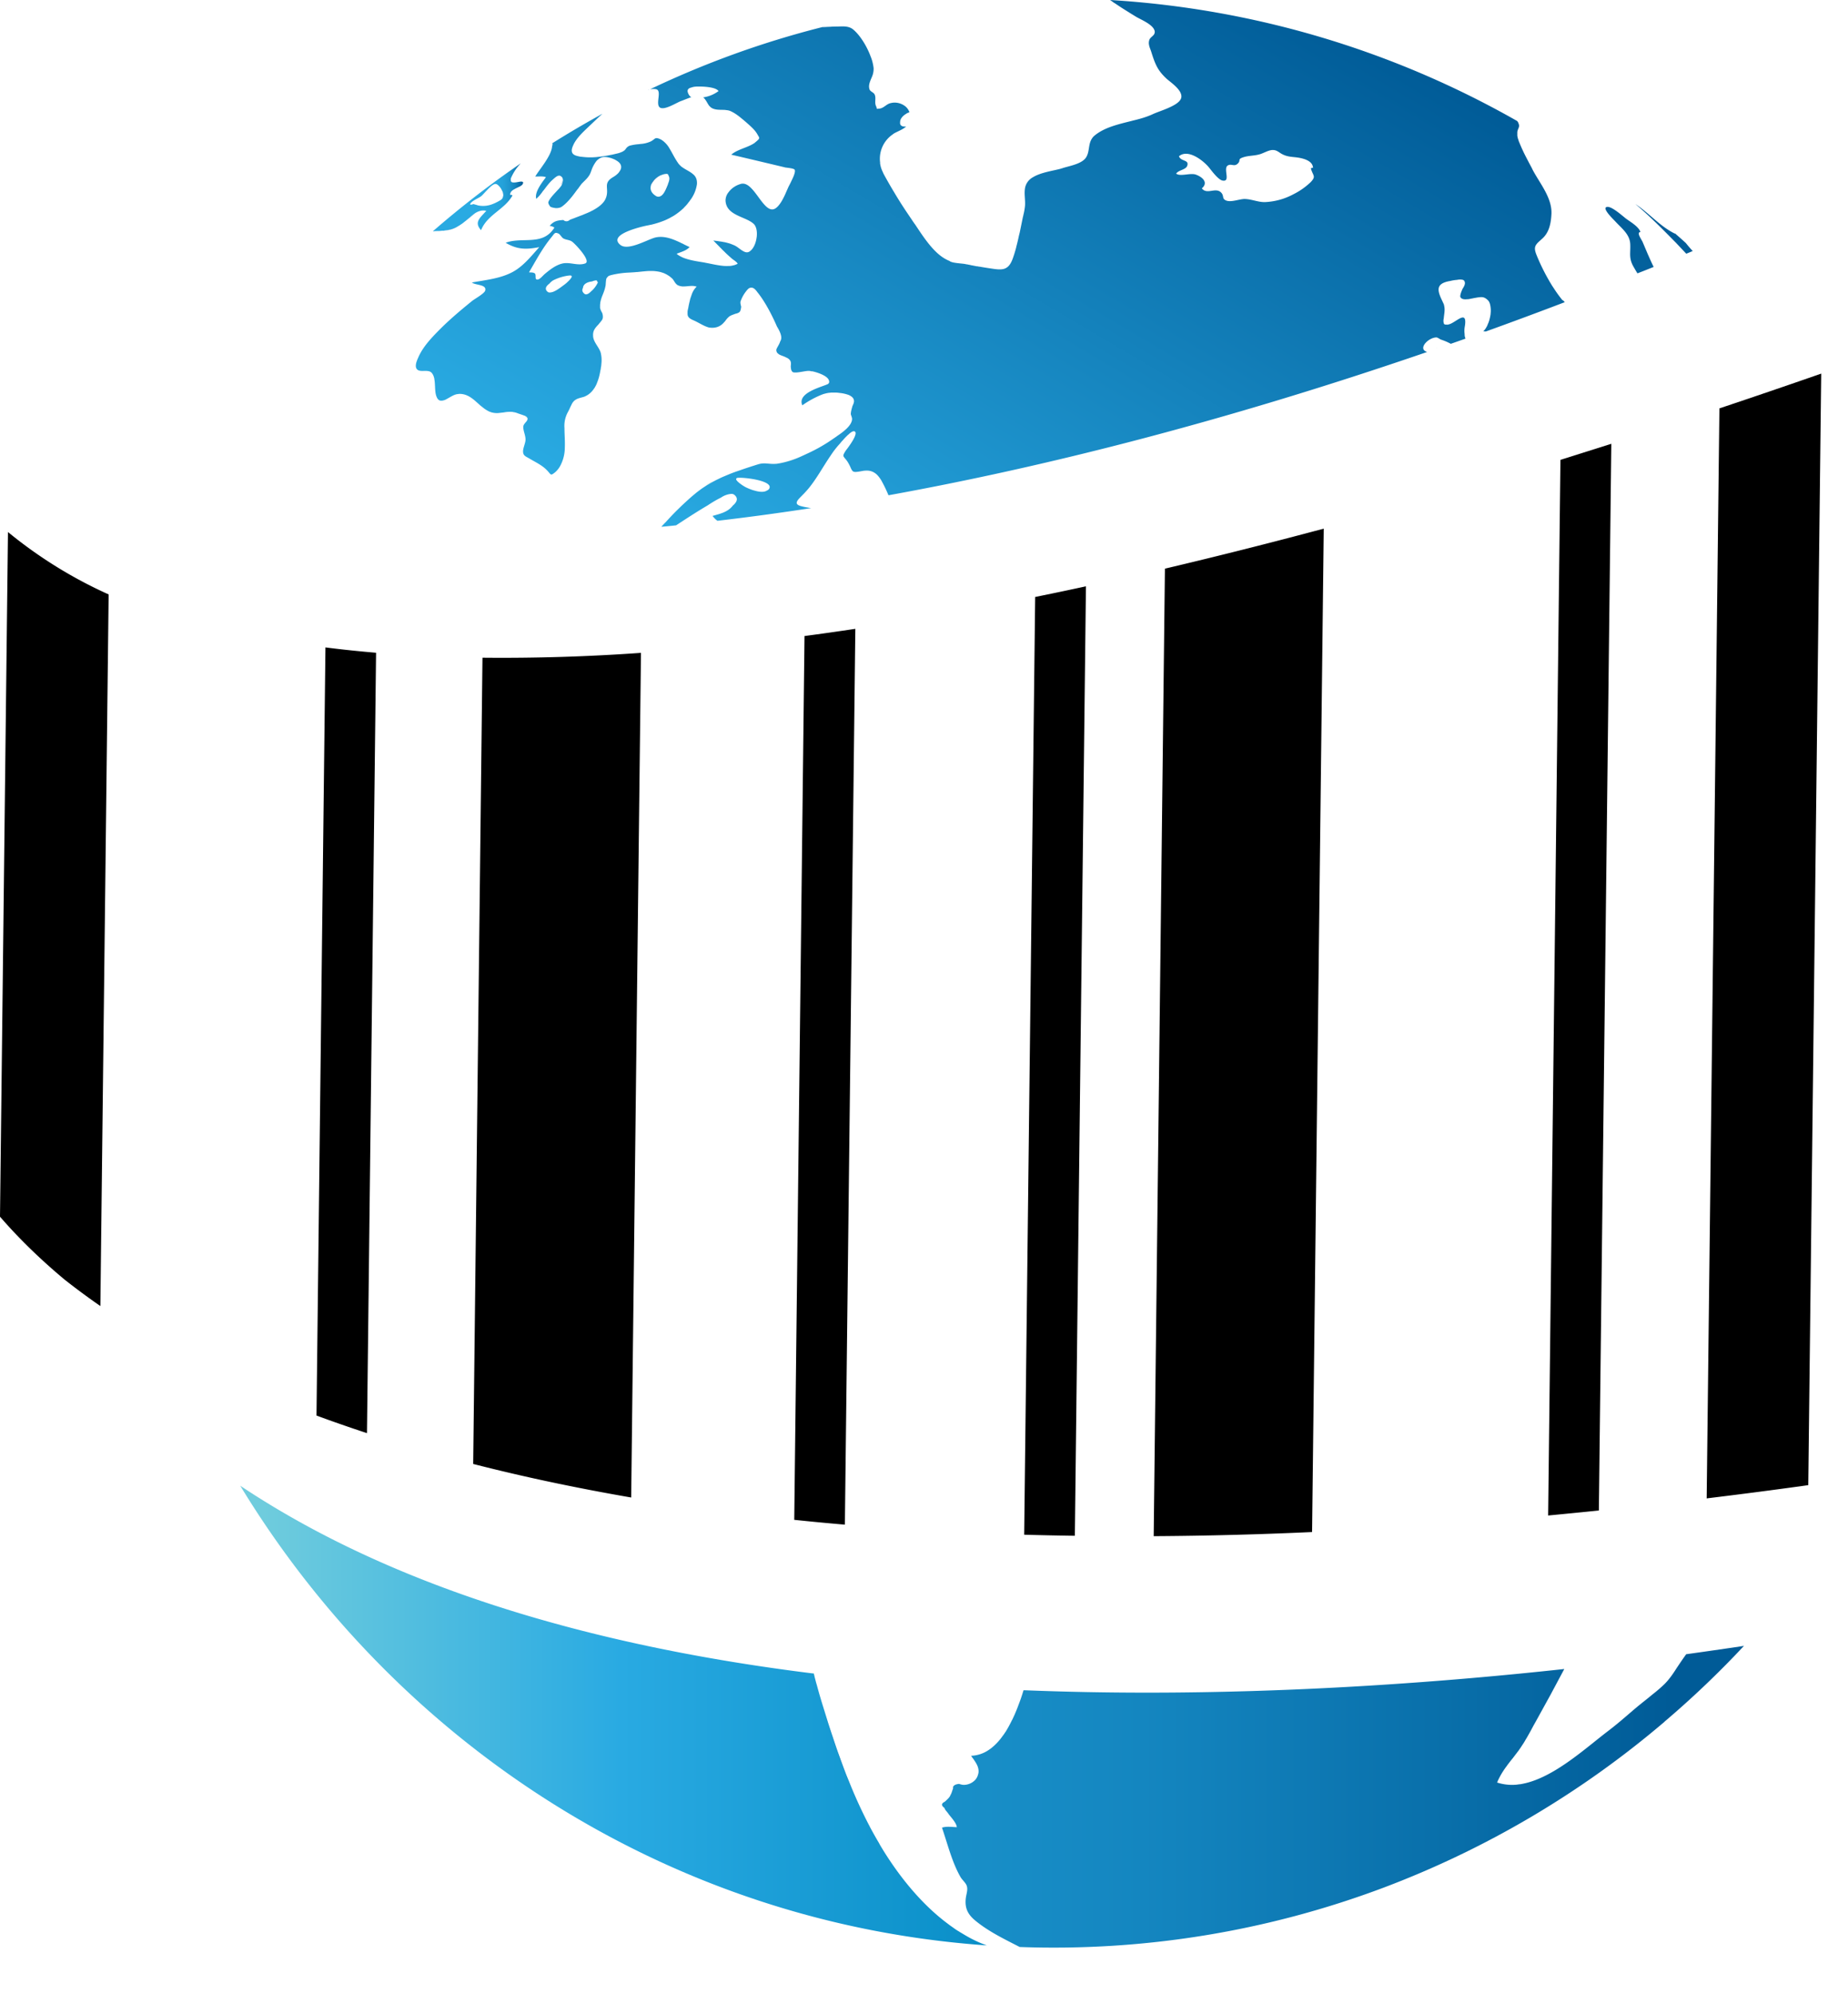 <svg width="38" height="41" viewBox="0 0 38 41" fill="none" xmlns="http://www.w3.org/2000/svg"><path d="M0 25.014c.401.463.847.892 1.33 1.295.22.173.465.356.734.542l.17-14.63a9.226 9.226 0 0 1-2.07-1.283L0 25.014ZM35.095 30.805c.683-.083 1.38-.173 2.088-.272l.266-22.852c-.71.248-1.407.485-2.093.715l-.262 22.41h.001ZM32.877 31.054l.256-21.93-1.046.33-.253 21.703c.345-.033.692-.067 1.043-.103ZM26.98 31.497l.24-20.629c-1.131.303-2.22.576-3.266.823l-.231 19.891a82.125 82.125 0 0 0 3.259-.085h-.002ZM22.102 31.574l.228-19.52c-.354.077-.701.15-1.044.219l-.226 19.279c.344.01.69.017 1.044.022h-.002ZM17.373 31.345l.215-18.417c-.354.053-.703.103-1.045.148l-.211 18.17c.341.036.688.069 1.041.099ZM9.729 30.097c.995.255 2.076.487 3.25.69l.201-17.365a40.077 40.077 0 0 1-3.259.1L9.73 30.099v-.002ZM7.546 29.464l.187-16.044c-.36-.031-.708-.067-1.041-.11l-.184 15.792c.332.123.678.243 1.038.362Z" fill="#000"/><path d="m10.752 3.743-.006-.004c-.03-.02-.127.018-.19.012-.003.002-.006 0-.009 0 0 0-.003 0-.005-.002a.044.044 0 0 1-.015-.003.058.058 0 0 1-.02-.018l-.004-.016v-.008c-.002-.005 0-.012 0-.019l.001-.017a.996.996 0 0 1 .205-.31 19.656 19.656 0 0 0-1.807 1.396l.046-.003h.003l.075-.002c.022 0 .042-.003.062-.005l.03-.001c.008 0 .014-.002.02-.003l.072-.011c.003 0 .006 0 .008-.002a.562.562 0 0 0 .191-.07l.043-.025.02-.014a.624.624 0 0 0 .081-.06l.006-.004.01-.008a5.23 5.23 0 0 0 .047-.039c.047-.039.093-.081.142-.116a.363.363 0 0 1 .138-.06c.005-.002.011-.002.017-.002a.23.23 0 0 1 .086.006c-.127.144-.257.233-.107.397.13-.322.484-.422.646-.714a.06.06 0 0 0-.05-.012c0-.008 0-.016.004-.024l.006-.019c.015-.035.05-.06.092-.08.006-.005.014-.009.02-.012.012-.004.024-.012.037-.017a.167.167 0 0 1 .017-.01c.006 0 .012-.004.018-.007h.001l.033-.02a.155.155 0 0 0 .023-.02.076.076 0 0 0 .018-.04c0-.008-.002-.01-.005-.014Zm-.456.369a1.13 1.13 0 0 1-.084.047l-.005.001c-.021.013-.044.022-.067.031a.52.52 0 0 1-.305.033h-.002l-.003-.001a1.194 1.194 0 0 0-.096-.027H9.73c-.019.008-.037.014-.052.01-.005 0-.008 0-.012-.004.02-.068.166-.123.215-.159a.358.358 0 0 0 .031-.025l.035-.037.04-.043.022-.023.021-.022c.049-.05.1-.097.14-.108a.029.029 0 0 1 .012-.003h.006s.009 0 .014.002c.012.003.026.01.04.023a.305.305 0 0 1 .074.097l.017.034.002.004a.223.223 0 0 1 .014.06.138.138 0 0 1-.011.06.104.104 0 0 1-.043.05Z" fill="url(#a)"/><path d="M20.286 39.995C13.8 39.54 8.18 35.875 4.94 30.545c3.26 2.174 7.457 3.325 11.791 3.861h.003c.012.055.026.106.04.158.006.023.012.047.02.07a11.494 11.494 0 0 0 .136.467l.101.327c.03.092.06.185.092.278.035.107.072.217.11.324l.112.307.058.153.056.136.036.09a9.752 9.752 0 0 0 .376.81c.004.007.009.015.012.024.06.113.122.224.187.333l.027.05a6.53 6.53 0 0 0 .22.347c.322.476.72.935 1.178 1.274.023.017.045.035.068.05l.073.052a.879.879 0 0 0 .08.051c.014.01.026.017.04.025l.067.04c.149.09.303.165.463.221h.001v.002Z" fill="url(#b)"/><path d="M35.863 33.835a19.546 19.546 0 0 1-1.64 1.564v.002a19.519 19.519 0 0 1-5.77 3.406 19.258 19.258 0 0 1-7.485 1.221h-.002v-.001c-.312-.16-.643-.319-.915-.545-.144-.12-.212-.245-.193-.442.01-.105.055-.195.015-.285-.026-.057-.09-.109-.123-.167-.174-.303-.266-.682-.38-1.013.094-.032.209-.013.305-.01l-.003-.017c0-.005-.003-.01-.004-.017l-.01-.025c-.036-.078-.12-.166-.154-.214-.01-.017-.035-.045-.06-.077h-.001c-.01-.017-.017-.03-.023-.046a.281.281 0 0 1-.031-.027c0-.002-.002-.002-.002-.003a.066.066 0 0 1-.016-.03v-.015c0-.005.003-.008.006-.013 0-.003.003-.006.006-.01l.003-.002.008-.008a.226.226 0 0 1 .033-.019 1.316 1.316 0 0 0 .072-.069l.008-.009c.01-.01.017-.022.024-.031.014-.022.022-.042.031-.063.01-.025.017-.051.03-.086a.068.068 0 0 0 .004-.045c.021-.045.069-.058.125-.064.032.01.068.02.092.02a.325.325 0 0 0 .238-.1c.01-.01.018-.023.027-.035a.273.273 0 0 0 .022-.043c.001-.001.003-.003.003-.006l.001-.003c0-.006.003-.013.006-.019.003-.008.005-.017.006-.025a.08.08 0 0 0 .005-.026c.01-.1-.043-.185-.101-.268a.294.294 0 0 0-.026-.035c-.01-.014-.017-.027-.026-.038a.685.685 0 0 0 .332-.1c.026-.016.052-.034.078-.053a1.181 1.181 0 0 0 .24-.256.436.436 0 0 0 .025-.033l.045-.067a2.69 2.69 0 0 0 .12-.222c.008-.012.015-.026.02-.039l.036-.078.034-.081c.013-.032.026-.063.036-.092a6.31 6.31 0 0 0 .057-.153l.032-.097c.008-.025.015-.052.025-.077.853.034 1.7.05 2.536.05 3.122 0 6.09-.215 8.582-.486l-.28.524-.308.559-.043.076c-.029.055-.058.11-.089.164l-.037.066c-.012.02-.022.039-.035.058-.014.026-.03.053-.046.078-.007.01-.013.023-.023.034a.945.945 0 0 1-.033.052l-.05.072-.012.015-.105.138c-.02.025-.042.05-.06.075-.02.026-.04.051-.058.078a1.709 1.709 0 0 0-.135.205c-.015.029-.032.059-.046.09a.501.501 0 0 0-.021.05 1.007 1.007 0 0 0 .398.044l.05-.007c.016-.001.034-.003.05-.006.022-.005.044-.008.065-.014.019-.003.036-.008.052-.012.61-.16 1.22-.725 1.673-1.069.176-.134.344-.28.513-.426l.073-.061c.052-.044.106-.086.158-.128l.08-.064.07-.058c.09-.07.18-.145.262-.226.098-.097.178-.216.254-.336.005-.005.006-.011.01-.014.06-.09.119-.177.18-.261.317-.044.62-.088.91-.13l.009-.001.274-.041-.003-.002Z" fill="url(#c)"/><path d="m29.545 7.155.001.003v-.001l-.003-.002h.002Zm2.588-.98s-.003-.004-.006-.005a2.662 2.662 0 0 1-.173-.238l-.037-.056a4.222 4.222 0 0 1-.314-.615c-.069-.164-.049-.213.058-.308l.046-.042c.147-.127.185-.314.195-.514.015-.33-.24-.628-.385-.903l-.02-.042-.053-.099-.052-.1a3.34 3.34 0 0 1-.152-.328c-.003-.004-.005-.01-.008-.017l-.012-.039c-.005-.014-.01-.025-.012-.039a.389.389 0 0 1-.008-.042v-.074l.003-.018c.002-.006.003-.014.006-.02 0-.004.002-.005.002-.007 0-.004.003-.009.005-.012.01-.028.021-.045.02-.074v-.01a.328.328 0 0 0-.016-.049.142.142 0 0 0-.023-.036A19.252 19.252 0 0 0 22.826 0l.041.028c.005.005.011.008.016.011.004.005.009.006.012.01a.13.13 0 0 0 .025.015l.1.067c.074.049.15.095.224.142l.114.07c.093.058.376.166.387.31v.006l-.002.011c0 .011-.004.02-.009.028 0 .005-.004.01-.006.013-.027.036-.076.064-.092.103a.2.2 0 0 0-.009.106c.008.053.034.102.05.158.068.215.117.345.26.49l.002.003.051.049c.075.067.276.201.3.334l.002.01v.004a.121.121 0 0 1-.019.081c-.08.136-.427.233-.562.295-.128.061-.275.102-.427.138v.001h-.002c-.277.07-.565.132-.773.303a.244.244 0 0 0-.06.07l-.003.002s-.003.005-.003.008c-.069.12-.035.27-.12.384-.085.113-.302.157-.44.196l-.003.001-.003.002h-.006a.469.469 0 0 0-.026.01c-.008 0-.014.004-.022.005l-.003.002-.003.001c-.152.043-.406.074-.574.175l-.003.002a.32.32 0 0 0-.155.19c-.006.02-.01.043-.012.065-.013.12.018.248 0 .367a1.263 1.263 0 0 1-.03.156l-.001.01c-.008.027-.014.057-.02.087l-.053.259-.016.064c-.017.08-.035.158-.056.234v.003l-.002.007v.001c0 .005-.002.008-.003.013a2.581 2.581 0 0 1-.057.187c-.098.3-.239.266-.511.225a6.237 6.237 0 0 1-.181-.03h-.012s-.008-.001-.011-.003l-.021-.004h-.014l-.101-.02s-.013 0-.019-.004c-.027-.006-.055-.01-.082-.017h-.01l-.038-.008h-.001c-.063-.01-.224-.017-.287-.047l-.001-.001-.006-.002c-.002 0-.005-.003-.005-.003l-.01-.008c-.013-.006-.027-.01-.04-.017l-.037-.019c-.011-.006-.023-.012-.034-.02-.244-.147-.446-.469-.603-.703-.01-.01-.017-.023-.025-.036l-.005-.004-.002-.005c0-.002-.004-.005-.005-.006-.026-.041-.054-.08-.08-.12a8.523 8.523 0 0 1-.312-.489c0-.002-.003-.005-.005-.008a9.263 9.263 0 0 1-.208-.364l-.003-.007c-.003-.006-.006-.01-.008-.017v-.003a.586.586 0 0 1-.06-.181v-.005l-.001-.01V3.33l-.002-.006v-.005a.606.606 0 0 1 .271-.562v-.002a.452.452 0 0 1 .066-.037c.07-.035.146-.067.201-.117-.1.01-.133-.033-.124-.091v-.005c0-.053.044-.115.11-.156a.034.034 0 0 1 .012-.008.207.207 0 0 1 .07-.032.27.27 0 0 0-.097-.132l-.002-.001-.003-.002c-.078-.056-.183-.078-.275-.056-.013.002-.025.006-.037.01a.223.223 0 0 0-.046.024l-.003.002-.003.001c-.041.029-.087.065-.13.074l-.005.001c-.003.002-.008.002-.012.002l-.025.003c-.052.005-.02.008-.052-.06 0 0-.006-.012-.006-.018-.02-.066.012-.15-.021-.216a.107.107 0 0 0-.039-.04c-.026-.019-.053-.034-.064-.06 0-.003-.003-.006-.003-.01-.023-.074.008-.147.04-.224l.004-.01a.419.419 0 0 0 .042-.194.92.92 0 0 0-.055-.227c0-.001 0-.003-.002-.003l-.002-.006c-.078-.216-.222-.447-.364-.563-.089-.071-.199-.062-.305-.059h-.017l-.12.003c-.01.002-.019.002-.027.002l-.02.001a2.989 2.989 0 0 0-.12.007h-.013l-.014.001h-.004l-.003.002h-.005C15.67.87 14.49 1.3 13.37 1.834c.07-.008.134-.008.156.02.057.067-.03.262.028.342.018.024.048.031.084.028h.006c.112-.012.276-.114.353-.144.061-.021.14-.057.219-.082a.055.055 0 0 1-.03-.024.06.06 0 0 1-.013-.014.137.137 0 0 1-.012-.02c-.004-.005-.005-.01-.007-.014-.038-.077 0-.114.068-.128.047-.019.11-.019.15-.019.076 0 .346.006.403.094-.002.001-.003.003-.005.003a.678.678 0 0 1-.276.12L14.475 2l-.015.003.001.002s.014.01.019.016l.01.01c0 .002 0 .002.003.005a.027.027 0 0 1 .008.011c.023.028.038.061.058.092 0 0 0 .003.003.005l.003.003v.003a.243.243 0 0 0 .065.067c.085.052.191.036.29.044l.004.002h.003c.038.003.075.01.109.028.082.039.16.098.232.16l.008.005c0 .003.005.005.008.007l.004.003c.014.014.03.026.045.039.08.072.179.151.236.248l.022.038c.033.053.027.06-.042.12l-.01.008-.009.006v.002l-.01.009a.502.502 0 0 1-.053.033c-.124.068-.274.101-.393.182l-.02.014v.002h-.002l-.015.013c.366.085.734.173 1.1.26.003.002.006.002.007.002.003.002.007.002.01.002.05.007.17.018.186.045.022.034-.018.134-.06.218-.028.063-.058.116-.067.135l-.073.165c-.05.107-.11.216-.187.272-.168.119-.314-.197-.478-.381l-.005-.005c-.064-.072-.133-.123-.206-.117a.12.12 0 0 0-.04.008.476.476 0 0 0-.227.147l-.004.006c0 .002-.003.005-.006.006l-.004.007a.269.269 0 0 0-.064.175c.015.309.412.324.577.476.056.05.076.155.065.26v.004s0 .008-.002.01c-.013.116-.063.237-.137.288h-.002v.003c-.01.007-.021.013-.034.017-.084.03-.191-.093-.272-.132a.216.216 0 0 0-.028-.013c-.005-.001-.01-.004-.014-.006h-.001c-.01-.005-.019-.008-.028-.01 0-.003 0-.003-.003-.003a.24.24 0 0 0-.03-.01c-.003-.002-.005-.002-.007-.002-.001 0-.001-.002-.003-.002a1.963 1.963 0 0 0-.1-.026h-.005l-.057-.011-.057-.008a.694.694 0 0 0-.056-.008l-.057-.007.07.071c.023.024.048.047.07.072.018.016.033.033.048.049.016.015.033.03.05.048.03.031.064.061.096.09l.05.044c.03.024.11.074.115.103-.004.004-.009.007-.014.008l-.015.007-.01.004-.027.01-.015.003-.043.01h-.003l-.015.002-.017.002h-.026l-.038.001-.048-.001c-.136-.01-.28-.046-.381-.064l-.01-.002c-.005-.001-.009-.001-.012-.003-.127-.022-.304-.044-.445-.101-.012-.005-.025-.011-.037-.018a.062.062 0 0 1-.014-.007.174.174 0 0 1-.029-.016.225.225 0 0 1-.054-.04c.09-.037.197-.062.266-.138-.024-.011-.046-.02-.071-.033l-.035-.017-.035-.019c-.013-.005-.025-.01-.037-.017-.169-.081-.346-.152-.527-.11-.16.04-.554.277-.715.155-.09-.07-.077-.134-.015-.19.136-.12.51-.202.568-.213.02-.003.038-.008.058-.012h.003l.005-.002h.006a1.919 1.919 0 0 0 .281-.089.92.92 0 0 0 .057-.026.775.775 0 0 0 .087-.046c.014-.006.028-.015.042-.023.012-.008.023-.014.033-.022.017-.01.034-.023.051-.036.017-.012.035-.025.05-.039.014-.01.026-.022.039-.033a.154.154 0 0 1 .017-.015c.013-.011.024-.024.036-.038a.633.633 0 0 0 .083-.097.182.182 0 0 0 .026-.034c0-.002.003-.003.003-.005l.01-.012a.713.713 0 0 0 .131-.32c.006-.091-.021-.149-.066-.193l-.004-.004h-.002c-.063-.061-.155-.096-.231-.152l-.019-.012v-.002a.45.45 0 0 1-.06-.062l-.024-.036c-.003-.003-.006-.006-.007-.011-.05-.075-.094-.166-.143-.248l-.009-.015a.508.508 0 0 0-.156-.171.292.292 0 0 0-.07-.033c-.08-.025-.073.019-.161.062a.593.593 0 0 1-.201.05h-.008l-.006.002-.012.001h-.006l-.005.002a.996.996 0 0 0-.168.025.148.148 0 0 0-.072.034c-.026.02-.034.046-.062.07l-.03.02a.495.495 0 0 1-.115.042l-.12.028h-.006a2.328 2.328 0 0 1-.268.042h-.004s-.014.003-.022.003l-.015.002h-.005a1.307 1.307 0 0 1-.27-.004l-.065-.007-.003-.002-.018-.003-.019-.005h-.001c-.065-.015-.114-.042-.12-.1v-.003l-.001-.012c0-.022.006-.049.018-.08.006-.016.014-.031.021-.047v-.005h.002c.058-.115.162-.22.259-.312l.003-.003s.005-.003.006-.006l.003-.003c.025-.022.048-.046.07-.066.077-.073.16-.153.247-.231-.012.006-.026.012-.037.019l-.001.001c-.34.188-.673.384-.999.589l.014.005c0 .023-.01.045-.012.068-.023.192-.253.453-.345.606.063.003.156-.012.22.014-.073.1-.243.31-.198.446l.006-.007.01-.01a.858.858 0 0 0 .12-.144.175.175 0 0 0 .023-.027l.003-.003c.052-.07.104-.14.168-.198.056-.049.117-.113.172-.08.008.003.015.01.022.017a.07.07 0 0 1 .016.027c.005.014.008.03.007.043a.265.265 0 0 1-.019.08l-.001.005c0 .003 0 .005-.003.006 0 .003 0 .005-.002.006l-.003.005v.002l-.017.025-.023.028a.462.462 0 0 1-.026.03l-.005.004c-.076.084-.182.187-.202.264a.128.128 0 0 0 .019.053.163.163 0 0 0 .026.036c.024.013.058.02.104.027a.244.244 0 0 0 .112-.018c.14-.086.281-.289.33-.356l.025-.03c.024-.035.049-.068.07-.095.039-.042.083-.08.118-.122.052-.062.062-.093.092-.178a.67.67 0 0 1 .098-.173c.005-.003.008-.008.012-.012a.228.228 0 0 1 .037-.028l.003-.004a.262.262 0 0 1 .07-.03c.045-.012.12 0 .192.024l.025.01.018.007a.082.082 0 0 1 .017.008l.015.008.025.015c.04.024.07.054.082.086.019.046.005.093-.024.133l-.015.022c-.011.013-.02.025-.033.034l-.012.011c-.004.002-.008.007-.012.01a.534.534 0 0 1-.057.039c-.202.117-.102.209-.135.373-.001.01-.004.017-.007.027 0 .003 0 .007-.003.012a.432.432 0 0 0-.01.027c-.045.112-.166.193-.278.253a.274.274 0 0 0-.03.015c-.025.013-.053.024-.079.036-.017.006-.032.014-.05.02-.031.015-.063.026-.095.038l-.097.037c-.012.005-.023.01-.034.013l-.073.028c-.046.04-.094.042-.136.005l-.016.001c-.107.008-.186.022-.265.12a.212.212 0 0 1 .097.035c-.239.387-.66.183-1.002.312.242.144.425.14.691.09-.165.185-.332.396-.55.512-.254.136-.56.164-.836.215.069.058.31.036.274.166-.015.06-.219.173-.268.212-.225.183-.449.37-.657.578-.168.169-.355.36-.453.589l-.022.05c0 .005-.003.01-.004.014a.515.515 0 0 1-.01.027c-.018.065-.022.128.028.162.048.031.12.016.185.02.016.002.031.002.045.007.008.001.014.004.021.007l.01.005s.009.006.012.01c.003 0 .004.001.006.003l.004.006.004.001.013.02c.005.005.01.012.011.02.003.001.003.003.005.006l.009.022.001.004c.005.01.006.019.008.028a.042.042 0 0 1 .005.02l.004.027a.463.463 0 0 1 .006.049c.01.109.002.23.045.312a.12.12 0 0 0 .041.052c.003.003.008.004.01.006.038.014.079.005.125-.014a.025.025 0 0 0 .01-.006c.076-.038.158-.099.233-.108h.008a.145.145 0 0 1 .035-.005c.182-.002.299.122.424.233l.028.022.028.023.036.028c.026.017.052.035.082.049l.018.009a.27.27 0 0 0 .029.01l.014.006.032.007a.41.41 0 0 0 .107.007l.072-.008.043-.005a.687.687 0 0 1 .15-.012c.02 0 .037.003.052.007h.005a.408.408 0 0 1 .082.024c.027.01.143.047.169.062.003.002.005.002.005.004a.08.08 0 0 1 .024.035c.003.005.003.01 0 .013v.01a.053.053 0 0 1-.01.024.133.133 0 0 1-.027.035l-.02.025a.193.193 0 0 0-.015.022c-.005.007-.008.015-.01.021-.004.008-.004.016-.005.025-.003.085.05.178.046.272-.005.078-.057.175-.05.247.005.076.054.09.128.133.124.075.259.134.363.242.087.089.067.123.171.039a.481.481 0 0 0 .115-.155.796.796 0 0 0 .081-.348c.006-.134-.007-.267-.007-.402a.587.587 0 0 1 .075-.338c.024-.044.036-.075.055-.114.014-.027.023-.049.035-.068 0-.003.003-.006.006-.007l.01-.014c.007-.01.016-.018.027-.027a.084.084 0 0 1 .014-.011l.009-.006c.044-.027.096-.038.145-.052l.022-.006.015-.006c.006 0 .01-.003.015-.007a.398.398 0 0 0 .066-.037c0 .002 0 0 .003-.003.008-.006.016-.011.022-.017a.194.194 0 0 0 .027-.025.116.116 0 0 0 .023-.025.271.271 0 0 0 .019-.022c.006-.008.012-.016.016-.024.008-.007.013-.017.019-.026l.017-.031a.362.362 0 0 0 .029-.064c.02-.049.037-.1.049-.152l.008-.036.007-.034c.003-.024.01-.047.014-.072 0-.017.005-.034.008-.052l.006-.065a.638.638 0 0 0-.016-.21c-.035-.117-.142-.206-.156-.332l-.001-.035c0-.082.037-.132.084-.185a.57.57 0 0 0 .049-.057c.003-.001.005-.004.006-.006.05-.06.069-.078.061-.151a.19.19 0 0 0-.015-.057.371.371 0 0 1-.041-.095v-.069l.003-.023c.001-.025.007-.047.013-.07.011-.044.028-.086.045-.128l.02-.052c0-.003 0-.006.003-.01.012-.032.02-.067.027-.1l.002-.006c.006-.054.006-.126.021-.156a.175.175 0 0 1 .022-.026c.008-.013.02-.02.047-.03a.135.135 0 0 0 .02-.006 1.86 1.86 0 0 1 .35-.052c.06-.003.119-.006.179-.012h.02l.01-.002.03-.003c.058-.006.116-.012.174-.016l.058-.001.058.001a.955.955 0 0 1 .146.022c.017.007.035.011.052.017l.027.011.04.02.025.015c.026.015.05.033.073.054l.017.014c.038.038.055.093.097.125.004.005.012.01.018.013a.294.294 0 0 0 .03.012c.068.025.146.01.223.005a.338.338 0 0 1 .137.013c-.006.004-.01.01-.018.017a.428.428 0 0 0-.072.112l-.015.04-.028.082-.009.04a1.891 1.891 0 0 0-.03.138c0 .011-.005.022-.007.033a.36.36 0 0 0-.009.053v.053l.003.02c.01.044.046.074.121.105.104.045.205.117.314.147.12.019.234-.006.323-.119 0 0 .003-.001.003-.003.003-.001.005-.005.007-.006l.013-.019c.002-.001.002-.003.002-.003 0-.002 0-.003.003-.005.001-.003.004-.004.008-.008a1.45 1.45 0 0 0 .02-.026l.01-.008c.035-.039.061-.05.133-.076.022-.01.042-.013.059-.018.053-.021.067-.032.08-.107 0-.01.004-.02.004-.028-.008-.035-.02-.072-.014-.107a.685.685 0 0 1 .113-.209c0-.003.005-.006.007-.01l.018-.021.009-.01c.02-.02.037-.032.057-.034.004-.002.01-.002.017-.002.006 0 .012 0 .016.002h.008c.04.011.075.052.107.098l.005.005c.152.192.29.458.393.695.046.075.088.16.088.227a.148.148 0 0 1-.02.076h-.002a.274.274 0 0 1-.01.031c-.028.064-.062.107-.07.143 0 .026.007.046.019.064h.002s.004.006.007.007c.005.005.01.011.019.016a.027.027 0 0 0 .01.008c.042.025.1.037.149.065a.164.164 0 0 1 .081.065c.02.034.014.076.01.115.004.052.007.098.047.122.087.023.26-.036.343-.027.009.002.02.003.03.007h.002c.01 0 .021 0 .032.003.078.017.299.084.33.182.02.055-.01.079-.053.091L17 7.906c-.152.063-.61.182-.502.427a1.948 1.948 0 0 1 .402-.22l.036-.013.053-.014.041-.008.04-.004a.183.183 0 0 1 .03-.003h.055c.029 0 .06 0 .096.006l.03.003a.768.768 0 0 1 .17.04.303.303 0 0 1 .039.02c.04.024.066.055.07.096.005.033-.013.073-.032.114-.015.056-.033.114-.033.167.01.036.027.07.026.102-.008.136-.189.265-.31.347-.012.009-.021.017-.032.023a6.96 6.96 0 0 1-.169.114l-.06.037-.054.032-.063.036a3.805 3.805 0 0 1-.265.132l-.023.011-.066.03a1.806 1.806 0 0 1-.488.151c-.014.002-.026.004-.039.004l-.024.001c-.14.005-.213-.033-.352.013-.032.009-.063.02-.095.03-.013.004-.025.007-.037.012-.064.02-.129.042-.193.064l-.028.01-.088.03a3.17 3.17 0 0 0-.13.049l-.122.051a1.834 1.834 0 0 0-.096.044l-.058.028-.057.03-.057.031-.05.03-.035.02-.036.024-.049.032-.049.035c-.01.01-.023.017-.035.026-.01.01-.023.018-.035.027l-.096.08a7.132 7.132 0 0 0-.24.22l-.08.078a6.341 6.341 0 0 0-.233.247h-.002a3.74 3.74 0 0 0-.075.082c.1-.009.2-.018.303-.03.218-.143.435-.285.659-.416l.003-.003c.084-.055.17-.107.257-.149l.005-.003a.443.443 0 0 1 .187-.073h.004c.03-.005.06-.002.083.018.089.072.05.152-.034.222-.006.008-.01.016-.018.022-.095.11-.247.147-.377.183l-.02.006c.032.04.061.072.101.1a52.46 52.46 0 0 0 1.931-.262c-.026 0-.053-.007-.08-.011a1.316 1.316 0 0 1-.13-.028c-.163-.043-.08-.12.03-.23l.004-.005.01-.01.006-.005.009-.01a.355.355 0 0 0 .023-.025c.01-.01.021-.021.03-.033l.003-.003c.01-.01.019-.022.026-.03l.004-.004c.176-.212.306-.46.464-.689a1.827 1.827 0 0 1 .18-.233c.01-.01.022-.026.035-.042a.845.845 0 0 1 .037-.04 1.05 1.05 0 0 1 .085-.09.037.037 0 0 1 .01-.01l.019-.016c.046-.044.09-.072.118-.064h.001a.036.036 0 0 1 .025.027v.003c.013.076-.127.267-.166.32l-.006.008a.568.568 0 0 0-.075.118c0 .008-.003.015-.003.02 0 .007 0 .01.002.016v.002c0 .002.001.005.003.006l.001.003.01.013c.002.005.007.01.011.015.011.013.025.029.04.049a.445.445 0 0 1 .028.042c.021.036.035.064.047.09l.005.013c.044.092.047.106.211.077l.023-.005h.011s0-.002.003-.002a.508.508 0 0 1 .081-.007.29.29 0 0 1 .195.068l.004.003c.04.035.074.082.108.136.001.005.004.008.006.013a2.736 2.736 0 0 1 .137.286h.008c3.181-.577 6.873-1.503 11.07-2.945l-.013-.004-.023-.01-.02-.014c-.096-.086.099-.271.247-.271.014 0 .049.02.084.042.063.02.138.05.21.089h.002l.301-.106a.213.213 0 0 1-.018-.094.47.47 0 0 1 .003-.153c.017-.097.01-.149-.006-.172l-.005-.005c-.055-.053-.211.105-.314.13h-.001l-.012.003c-.003.002-.005.003-.008.003-.01.002-.014 0-.022 0h-.024l-.003-.001h-.005l-.006-.002c-.014-.002-.021-.01-.026-.025l-.001-.005a.183.183 0 0 1 .001-.095V6.54c.01-.103.03-.172.005-.267v-.007c-.052-.124-.152-.282-.094-.382.037-.063.126-.09.207-.105h.005a.838.838 0 0 1 .15-.025.298.298 0 0 1 .098-.005c.026.004.041.011.05.025a.081.081 0 0 0 .006.011c.023.046-.007.1-.043.157v.003h-.001c-.026.06-.05.122-.043.16.02.038.058.049.107.049l.05-.003c.016 0 .034-.005.053-.008l.012-.003s.005 0 .008-.002l.01-.001.011-.002.013-.003a.534.534 0 0 1 .044-.008c.073-.014.14-.023.18-.006a.19.19 0 0 1 .059.036.21.21 0 0 1 .04.042c.02.033.03.074.035.119a.51.51 0 0 1 .001.131c0 .017-.004.036-.007.053a.976.976 0 0 1-.023.095l-.01.027c0 .002 0 .005-.002.008l-.022.051v.004a.316.316 0 0 1-.024.045.322.322 0 0 1-.063.083c.017 0 .034.001.05.003h.003a97.033 97.033 0 0 0 1.622-.602h.002a.294.294 0 0 1-.03-.034l-.013-.005ZM13.386 3.805s0-.006.003-.009a.377.377 0 0 1 .21-.197c.005-.001.01-.004.014-.004a.256.256 0 0 1 .098-.02c.02 0 .032.015.038.041.018.027.022.07-.001.133l-.013.035v.006c-.029.073-.067.172-.12.22a.104.104 0 0 1-.027.02.094.094 0 0 1-.104-.003c-.102-.065-.122-.147-.096-.222h-.002Zm-1.635 1.9a.452.452 0 0 1-.079.09l-.016.016-.03.025-.01.008-.035.026-.023.017c-.065.049-.157.113-.22.122a.089.089 0 0 1-.02.003.072.072 0 0 1-.053-.009c-.07-.055-.043-.114.026-.167.002-.002.003-.003.005-.003a.304.304 0 0 1 .078-.069.995.995 0 0 1 .305-.097h.01a.135.135 0 0 1 .03-.004c.038 0 .044.017.032.042Zm-.192-.286c-.133.033-.248.123-.355.212-.055.047-.127.147-.18.108-.02-.017 0-.09-.024-.115-.027-.027-.092-.022-.122-.025.144-.246.28-.502.46-.72.067-.083.071-.113.15-.075.022.009.062.073.087.092.056.039.133.03.19.073.06.042.4.398.269.447-.152.056-.317-.036-.475.003Zm.61.56-.007.004c-.049.053-.105.087-.143.058-.051-.04-.054-.083-.031-.122.006-.088.104-.124.187-.133a.26.26 0 0 1 .085-.022c.014 0 .02.011.019.028.01.003.017.01.015.014a.54.54 0 0 1-.125.172Zm3.602 4.105-.003.002c-.065.042-.173.025-.27-.005h-.002a.81.81 0 0 1-.073-.025c-.014-.006-.027-.01-.04-.017-.024-.01-.046-.02-.06-.028a.884.884 0 0 1-.124-.084l-.02-.018c0-.001-.002-.003-.006-.004l-.012-.013-.004-.006-.011-.012c-.005-.007-.008-.013-.008-.018v-.004s-.001-.011.005-.016l.004-.005.005-.003.01-.004h.008c.01-.002.022-.002.036-.002h.006c.177 0 .637.067.614.2-.006.031-.025.05-.054.062h-.001Zm11.173-6.333a1.41 1.41 0 0 1-.343.24 1.357 1.357 0 0 1-.594.164c-.14.002-.273-.062-.415-.064-.107 0-.28.075-.383.03-.089-.04-.032-.095-.101-.164-.115-.114-.288.053-.395-.084.147-.127-.002-.24-.123-.283-.113-.04-.318.045-.405-.02.049-.077.199-.077.228-.163.044-.128-.134-.084-.17-.195.19-.158.505.092.622.237.055.069.186.246.272.263.178.036.01-.244.107-.308.074-.048.132.031.206-.039.08-.075-.023-.09.133-.137.104-.03.216-.025.323-.057.081-.023.184-.089.268-.087.086 0 .127.054.199.089.09.045.167.05.265.06.112.013.357.052.361.22a.043.043 0 0 0-.044.01c.044.157.116.158-.01.288Zm6.933 1.46-.1-.236c-.027-.06-.133-.198-.045-.206-.039-.112-.204-.206-.29-.269-.075-.056-.295-.26-.395-.246-.124.015.13.257.166.296.122.135.298.261.309.463.01.189-.034.287.064.464.028.05.057.098.084.143.112-.043.222-.087.334-.132-.046-.091-.085-.183-.127-.277Zm.789-.214a9.776 9.776 0 0 0-.23-.204c.003.004.006.007.008.012-.306-.147-.533-.423-.816-.61.294.246.565.523.836.798l.21.223c.044-.017.088-.036.133-.055a2.563 2.563 0 0 1-.141-.164Z" fill="url(#d)"/><path d="M10.341 4.064a.137.137 0 0 0 .01-.06.227.227 0 0 0-.013-.06c.012.03.018.06.015.08a.105.105 0 0 1-.012.04ZM16.896.556c.028-.008.056-.014.084-.02l-.07.019-.014.001ZM13.601 3.6a.378.378 0 0 0-.21.198c.02-.09.118-.168.21-.197ZM13.33 1.845l.02-.009-.012.009h-.008ZM14.459 2 14.457 2l.015-.003" fill="#3673AB"/><path d="M29.547 7.158v.002l-.002-.004.003.002h-.001Z" fill="#2F9B5A"/><path d="M16.728 34.406c.012.053.026.105.04.156-.016-.053-.03-.106-.043-.157h.003v.001Z" fill="#009147"/><path d="M19.556 36.872a.213.213 0 0 1-.03.063c.013-.022.02-.043.03-.063ZM8.948 4.753l-.046.003c.002 0 .003-.001.005-.003h.041Z" fill="#3673AB"/><path d="M10.125 8.479a.399.399 0 0 1 0 0ZM11.783 8.244l.019-.016-.029.027.01-.011Z" fill="#2F9B5A"/><path d="M12.3 6.656s.011-.012.02-.019a.578.578 0 0 1-.05.057l.03-.038ZM14.174 5.874c-.077.005-.156.021-.225-.004.068.022.148.01.225.004ZM14.893 6.6l-.006.007.02-.026-.014.02ZM14.922 6.564l-.012.016c0-.003.003-.005.005-.008 0-.003.004-.004.007-.008ZM10.071 4.214ZM13.621 4.01c.052-.048.09-.146.12-.22a.481.481 0 0 1-.12.22Z" fill="#3673AB"/><path d="M29.547 7.158v.002l-.002-.004.003.002h-.001Z" fill="#2F9B5A"/><path d="M29.547 7.158v.002l-.002-.004.003.002h-.001Z" fill="#2F9B5A"/><path d="M29.547 7.158v.002l-.002-.004.003.002h-.001Z" fill="#2F9B5A"/><path d="m34.222 35.401-.01.018c.004-.006.007-.01.01-.018Z" fill="#009147"/><path d="M8.808 7.628c-.014-.004-.029-.004-.044-.006.015 0 .03.003.044.006Z" fill="#2F9B5A"/><path d="m9.125 4.745-.031.002.05-.005s-.012.003-.02.003ZM9.41 4.658a.634.634 0 0 1-.271.083.75.75 0 0 0 .27-.083Z" fill="#3673AB"/><path d="m9.913 8.371-.028-.022-.028-.023.028.022.028.023Z" fill="#2F9B5A"/><path d="m9.62 4.509-.048.04c.062-.051.123-.112.19-.156-.048.035-.095.077-.142.116Z" fill="#3673AB"/><path d="m10.031 8.446.031.014-.012-.004-.019-.01ZM10.81 8.558c.021.022.026.04.02.06.005-.02 0-.038-.025-.06 0-.002-.001-.002-.004-.003.006.001.009.001.009.003Z" fill="#2F9B5A"/><path d="M11.035 4.067c.03-.033.083-.1.143-.17-.045.059-.09.118-.143.17ZM11.543 3.631a.056.056 0 0 0-.021-.017c.016.003.03.019.038.044a.07.07 0 0 0-.017-.027ZM11.542 3.78a.264.264 0 0 0 .019-.08v.009a.163.163 0 0 1-.028.094l.01-.022ZM13.078 5.587c.01 0 .02 0 .031-.002l-.01.002h-.02Z" fill="#3673AB"/><path d="M13.592 10.83c.024-.03.05-.056.076-.084l-.075.083h-.001ZM14.605 9.925l.056-.031a1.283 1.283 0 0 0-.141.08l.035-.02a.813.813 0 0 1 .05-.029ZM15.98 9.53c.166-.02.331-.083.49-.152-.157.07-.324.134-.49.151Z" fill="#2F9B5A"/><path d="M17.885 37.55ZM17.873 37.525c.005.008.01.017.013.025l-.013-.025ZM18.098 37.933a6.546 6.546 0 0 0 .053.09l-.053-.09ZM18.063 37.882c.009.018.018.033.029.05l-.03-.05ZM16.924 35.1c.251.826.542 1.66.94 2.424-.398-.76-.694-1.592-.94-2.424Z" fill="#3673AB"/><defs><linearGradient id="a" x1="8.902" y1="4.056" x2="10.757" y2="4.056" gradientUnits="userSpaceOnUse"><stop offset=".38" stop-color="#29AAE2"/><stop offset=".67" stop-color="#28A8E0"/><stop offset=".78" stop-color="#24A1D9"/><stop offset=".85" stop-color="#1E95CE"/><stop offset=".91" stop-color="#1584BE"/><stop offset=".96" stop-color="#0A6EA9"/><stop offset="1" stop-color="#005B97"/></linearGradient><linearGradient id="b" x1="4.939" y1="35.27" x2="20.286" y2="35.27" gradientUnits="userSpaceOnUse"><stop offset=".03" stop-color="#6FCCDD"/><stop offset=".51" stop-color="#29AAE2"/><stop offset=".99" stop-color="#0A8FC8"/></linearGradient><linearGradient id="c" x1="19.366" y1="36.937" x2="35.863" y2="36.937" gradientUnits="userSpaceOnUse"><stop stop-color="#1990C9"/><stop offset=".25" stop-color="#1486C0"/><stop offset=".66" stop-color="#086DA8"/><stop offset=".91" stop-color="#005B97"/></linearGradient><linearGradient id="d" x1="17.613" y1="13.459" x2="25.907" y2="-.627" gradientUnits="userSpaceOnUse"><stop stop-color="#29AAE2"/><stop offset="1" stop-color="#005B97"/></linearGradient></defs></svg>